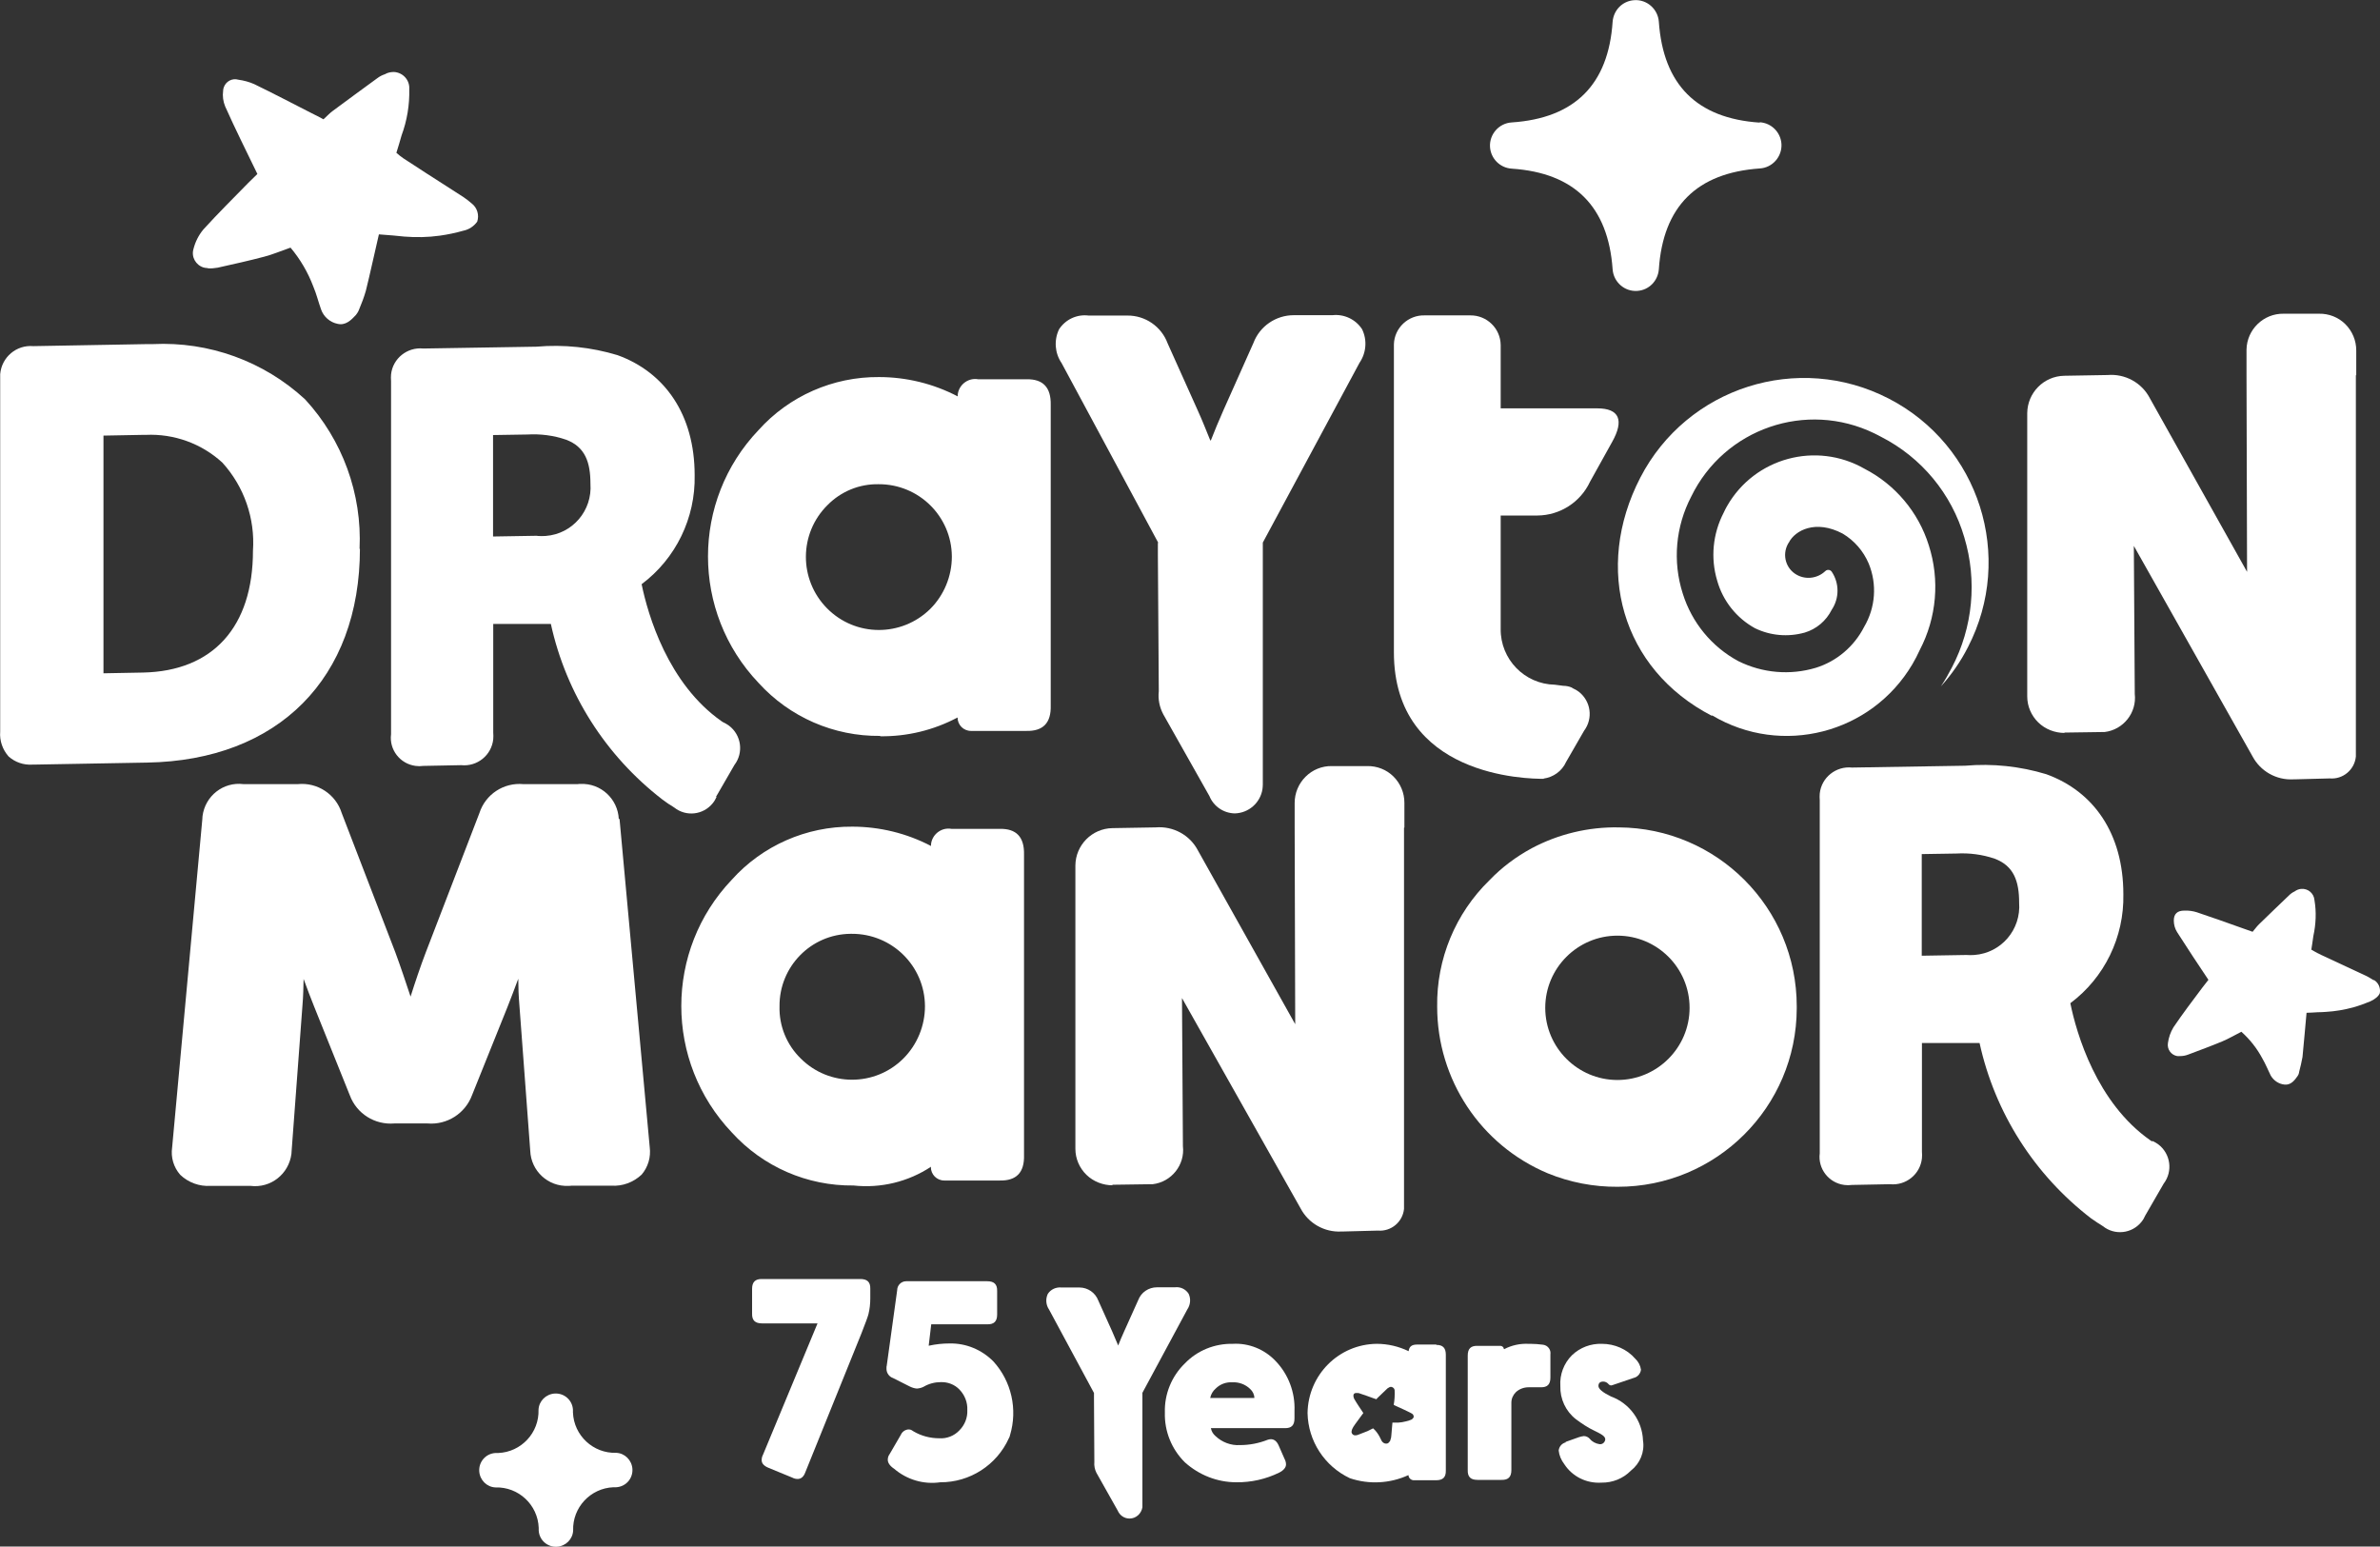 <?xml version="1.0" encoding="UTF-8"?>
<svg id="Layer_1" xmlns="http://www.w3.org/2000/svg" version="1.1" viewBox="0 0 129.27 84">
  <rect x="0" y="0" width="129.27" height="84" fill="#333333" stroke="none"/>
  <!-- Generator: Adobe Illustrator 29.8.1, SVG Export Plug-In . SVG Version: 2.1.1 Build 2)  -->
  <defs>
    <style>
      .st0 {
        fill: #fff;
      }
    </style>
  </defs>
  <path class="st0" d="M87.92,44.94c-1.64-.03-3.27.36-4.72,1.13-.85.46-1.63,1.04-2.3,1.74-1.85,1.8-2.88,4.29-2.84,6.87,0,3.95,2.36,7.52,6.01,9.05,1.2.49,2.49.74,3.79.73,5.36.01,9.72-4.33,9.73-9.69,0-.04,0-.07,0-.11,0-5.35-4.32-9.69-9.67-9.72h0ZM91.77,54.74c0,2.16-1.76,3.92-3.92,3.92s-3.92-1.76-3.92-3.92c0-2.16,1.76-3.92,3.92-3.92h0c2.16,0,3.92,1.75,3.92,3.92h0s0,0,0,0Z"/>
  <path class="st0" d="M33.61,44.49c-.05-1.1-.98-1.96-2.08-1.91-.05,0-.11,0-.16.01h-2.94c-1.07-.1-2.06.55-2.39,1.57l-2.91,7.56c-.28.73-.6,1.68-.83,2.41-.24-.73-.56-1.68-.83-2.41l-2.91-7.56c-.32-1.02-1.32-1.68-2.39-1.57h-2.94c-1.1-.14-2.09.64-2.23,1.74,0,.05-.01.11-.01.16l-1.64,17.83c-.08.54.08,1.08.44,1.49.44.42,1.04.64,1.65.6h2.16c1.1.14,2.09-.64,2.23-1.74,0-.05.01-.11.01-.16l.59-7.92c.04-.46.05-.96.06-1.42.2.54.4,1.08.58,1.52l1.93,4.8c.37,1,1.36,1.62,2.42,1.53h1.8c1.06.09,2.05-.54,2.42-1.54l1.93-4.8c.18-.44.38-1,.58-1.52,0,.46.02.96.06,1.42l.59,7.92c.04,1.1.97,1.96,2.07,1.91.06,0,.12,0,.17-.01h2.16c.61.04,1.2-.18,1.65-.6.35-.41.51-.95.44-1.49l-1.64-17.83h-.03Z"/>
  <path class="st0" d="M19.53,29.81c.14-2.99-.93-5.92-2.96-8.12-2.24-2.07-5.22-3.15-8.27-3h-.31l-6.18.11c-.92-.08-1.72.6-1.8,1.52,0,.11,0,.22,0,.33v19.09c-.04.49.13.98.46,1.35.35.31.81.47,1.28.44h.06l6.18-.11c7.12-.12,11.56-4.58,11.56-11.63v.02ZM7.76,36.53l-2.14.04v-12.91l2.15-.04h.15c1.53-.07,3.03.47,4.16,1.51,1.18,1.3,1.78,3.03,1.66,4.78,0,4.14-2.17,6.54-5.97,6.62h-.01Z"/>
  <path class="st0" d="M38.89,43.28l1-1.73c.51-.67.38-1.63-.3-2.14-.1-.07-.2-.13-.31-.18l-.08-.05c-2.92-2.04-4.01-5.79-4.35-7.45,1.86-1.39,2.93-3.6,2.88-5.92,0-3.29-1.62-5.59-4.19-6.52-1.42-.43-2.92-.59-4.4-.46l-6.15.1c-.87-.09-1.66.54-1.75,1.41-.01.12-.01.24,0,.36v19.18c-.11.84.49,1.61,1.33,1.72.14.02.28.02.42,0l2.06-.04c.87.09,1.65-.54,1.74-1.41.01-.12.01-.24,0-.36v-5.9h3.13c.83,3.79,2.98,7.16,6.05,9.53h0l.25.18c.06.04.12.09.2.13h0l.2.13c.64.51,1.57.41,2.09-.23.09-.11.16-.23.21-.35h-.01ZM29.19,29.1l-2.41.04v-5.51l1.87-.03c.71-.04,1.42.05,2.09.28,1.05.39,1.33,1.24,1.33,2.39.11,1.46-.97,2.73-2.43,2.84-.15.01-.3.01-.45,0h0Z"/>
  <path class="st0" d="M116.88,61.99l-.08-.05c-2.92-2.04-4.01-5.79-4.35-7.45,1.86-1.39,2.93-3.6,2.88-5.92,0-3.29-1.61-5.59-4.19-6.52-1.42-.43-2.92-.59-4.4-.46l-6.15.1c-.87-.09-1.66.54-1.75,1.41-.01.12-.01.24,0,.36v19.18c-.11.84.49,1.61,1.33,1.72.14.02.28.02.42,0l2.06-.04c.87.09,1.65-.54,1.74-1.41.01-.12.01-.24,0-.36v-5.9h3.13c.83,3.79,2.98,7.16,6.05,9.52h0l.25.17c.06.04.12.09.2.13h0l.2.13c.64.51,1.57.41,2.09-.23.09-.11.16-.23.21-.35l1-1.73c.51-.67.38-1.63-.3-2.14-.1-.07-.2-.13-.31-.18l-.02.03ZM106.79,51.87l-2.41.04v-5.52l1.87-.03c.71-.04,1.42.05,2.09.28,1.05.39,1.33,1.24,1.33,2.39.11,1.46-.97,2.73-2.43,2.84-.15.01-.3.01-.45,0h0Z"/>
  <path class="st0" d="M83.85,42.29h-.02c.54-.07,1.01-.41,1.23-.9l.98-1.7c.5-.67.37-1.61-.29-2.12-.09-.07-.2-.13-.31-.18l-.08-.05c-.14-.06-.3-.09-.45-.09h0c-.14-.02-.29-.04-.46-.06-1.65-.03-2.96-1.39-2.94-3.03,0-.04,0-.08,0-.12v-6.04h2c1.22-.01,2.33-.72,2.85-1.83l1.2-2.16c.67-1.19.39-1.83-.8-1.83h-5.25v-3.44c-.01-.9-.75-1.62-1.65-1.61-.01,0-.03,0-.04,0h-2.43c-.9-.03-1.66.68-1.68,1.58,0,0,0,.02,0,.03v3.63h0v11.89h0v1.17c0,6.76,7.22,6.88,8.16,6.87h-.02Z"/>
  <path class="st0" d="M62.89,29.49v.63h0l.05,7.43c-.05.43.04.87.25,1.26l2.5,4.43c.23.56.77.93,1.38.94.75-.02,1.38-.57,1.5-1.31.01-.09.02-.17.02-.26v-13.14l5.25-9.76c.37-.54.43-1.24.14-1.83-.35-.54-.98-.83-1.61-.76h-2.1c-.97,0-1.85.6-2.19,1.51l-1.62,3.63c-.26.58-.5,1.17-.7,1.68,0-.02-.01-.03-.02-.04v.03c-.2-.49-.43-1.08-.69-1.65l-1.63-3.63c-.34-.92-1.22-1.52-2.19-1.51h-2.1c-.64-.08-1.26.21-1.61.75-.28.59-.23,1.29.14,1.83l5.25,9.76h0Z"/>
  <path class="st0" d="M60.42,64.35l2.13-.03h.06c1.02-.12,1.76-1.05,1.64-2.07,0-.02,0-.05,0-.07l-.05-7.97,6.44,11.42c.43.82,1.3,1.31,2.22,1.26h.06l1.92-.05c.72.06,1.35-.47,1.42-1.18,0-.1,0-.21,0-.31v-20.4h.02v-1.35c0-.53-.21-1.04-.59-1.42-.38-.38-.9-.58-1.43-.57h-1.92c-.54-.01-1.05.2-1.43.58-.38.38-.59.89-.59,1.42v1.35h0l.03,10.67-5.28-9.43c-.44-.85-1.35-1.34-2.3-1.26l-2.35.04c-1.11.02-2,.92-2.01,2.03v15.39c0,.53.22,1.04.6,1.41.38.37.9.57,1.43.57h-.02Z"/>
  <path class="st0" d="M128.92,53.24c-.12-.08-.24-.15-.37-.22-.78-.37-1.47-.68-2.25-1.05h0c-.14-.07-.3-.13-.44-.21-.1-.05-.21-.12-.32-.18.04-.27.08-.5.11-.74.14-.64.17-1.31.06-1.95-.03-.37-.35-.64-.72-.61-.13.01-.25.06-.36.14-.11.05-.21.12-.3.21-.55.52-1.09,1.05-1.64,1.58-.12.12-.22.26-.34.4-.19-.07-.35-.12-.51-.18-.84-.3-1.68-.6-2.52-.88-.22-.07-.45-.1-.68-.09-.37,0-.57.17-.57.54,0,.22.06.44.18.63.55.86,1.11,1.71,1.7,2.59-.09.12-.21.27-.32.41-.54.72-1.08,1.43-1.58,2.17-.16.26-.26.56-.3.86-.05.33.17.64.5.7.06,0,.12.01.19,0,.14,0,.28-.03.41-.08.63-.24,1.24-.46,1.86-.72.34-.14.65-.33,1.03-.52.47.42.86.92,1.15,1.47.17.29.29.6.44.9.16.28.44.47.76.5.34.03.54-.23.7-.46.05-.07.08-.15.09-.24.07-.26.13-.53.18-.8.08-.78.14-1.57.22-2.4.18,0,.38-.02.6-.03.15,0,.31-.01.46-.02h0c.49-.03.98-.11,1.46-.24.32-.09.63-.2.94-.33.21-.09.46-.27.52-.45.05-.29-.08-.57-.33-.72v.03Z"/>
  <path class="st0" d="M11.27,14.57c.18.02.37,0,.55-.03.85-.19,1.71-.38,2.54-.6.46-.12.9-.31,1.42-.49.53.63.95,1.35,1.24,2.12.17.4.27.82.42,1.24.14.4.49.7.9.78.43.1.73-.2.99-.48.07-.09.13-.18.17-.29.14-.33.27-.67.37-1.02.25-1,.46-2.01.71-3.07.23.02.5.04.77.06l.61.06h0c.64.05,1.29.04,1.93-.05.43-.06.86-.15,1.28-.27.3-.06.57-.24.75-.49.12-.36,0-.76-.3-.99-.14-.12-.29-.24-.44-.34-.95-.62-1.79-1.14-2.73-1.76h0c-.18-.11-.36-.24-.54-.35-.13-.09-.26-.19-.38-.3.1-.33.2-.64.28-.94.3-.81.44-1.66.42-2.52.03-.49-.34-.9-.83-.93-.17,0-.34.03-.49.12-.15.05-.29.12-.42.22-.8.59-1.61,1.17-2.41,1.77-.18.13-.33.3-.51.46-.23-.12-.43-.23-.64-.33-1.04-.53-2.07-1.07-3.12-1.58-.27-.12-.57-.2-.86-.24-.34-.1-.69.09-.8.43-.02.06-.03.12-.03.17-.04.29,0,.58.11.85.54,1.21,1.14,2.41,1.75,3.67-.14.14-.32.31-.49.48-.82.84-1.66,1.67-2.44,2.53-.26.31-.44.67-.54,1.06-.13.43.12.88.55,1.01.07.02.15.03.22.03h0Z"/>
  <path class="st0" d="M112.12,39.79l2.13-.03h.06c1.02-.12,1.76-1.05,1.64-2.07,0-.02,0-.05,0-.07l-.05-7.97,6.44,11.42c.43.82,1.3,1.31,2.22,1.26h.06l1.92-.05c.72.06,1.35-.47,1.42-1.19,0-.1,0-.2,0-.31v-20.4h.02v-1.35c0-.53-.21-1.04-.59-1.42-.38-.38-.9-.58-1.43-.57h-1.92c-1.1-.02-2,.86-2.02,1.95,0,.02,0,.03,0,.05v1.35h0l.03,10.67-5.28-9.43c-.44-.85-1.35-1.34-2.3-1.26l-2.35.04c-1.11.02-2,.92-2.01,2.03v15.39c0,.53.22,1.04.6,1.41.38.37.9.57,1.43.57l-.02-.02Z"/>
  <path class="st0" d="M93,38.86c3.77,2.24,8.64.99,10.87-2.78.15-.25.28-.51.4-.77.92-1.76,1.1-3.81.49-5.7-.56-1.79-1.82-3.29-3.49-4.15-2.62-1.5-5.96-.6-7.46,2.02-.07.12-.13.24-.19.37-.59,1.14-.72,2.46-.35,3.69.31,1.1,1.05,2.03,2.05,2.58.84.41,1.8.49,2.7.24.64-.19,1.17-.64,1.47-1.24.42-.63.42-1.44,0-2.07-.02-.03-.05-.05-.08-.07-.09-.05-.2-.03-.27.04-.41.39-1.03.48-1.53.21-.6-.32-.83-1.07-.5-1.68.02-.03.03-.06.05-.08.34-.67,1.46-1.26,2.92-.49.64.38,1.13.95,1.42,1.63.46,1.12.37,2.39-.25,3.44-.54,1.06-1.49,1.87-2.62,2.22-1.4.42-2.9.29-4.21-.36-1.45-.78-2.53-2.1-3.02-3.67-.56-1.75-.39-3.64.46-5.27,1.8-3.7,6.25-5.23,9.95-3.43.13.06.25.13.37.19,2.19,1.12,3.82,3.09,4.51,5.45.71,2.35.47,4.89-.67,7.07-.18.35-.38.7-.6,1.03.58-.64,1.08-1.36,1.47-2.13,2.54-4.92.62-10.96-4.3-13.5-4.92-2.54-10.96-.62-13.5,4.3h0c-2.54,4.92-1.02,10.39,3.89,12.93v-.02Z"/>
  <path class="st0" d="M47.8,39.99c1.47.02,2.91-.33,4.21-1.02,0,.4.32.73.73.73.04,0,.08,0,.12,0h2.89c.9.02,1.35-.43,1.32-1.39v-16.32c.02-.95-.42-1.41-1.32-1.39h-2.62c-.51-.09-1,.25-1.1.76-.01.06-.02.12-.01.17-1.32-.69-2.79-1.05-4.28-1.05-2.49-.02-4.88,1.03-6.54,2.88-3.66,3.84-3.66,9.88,0,13.73,1.69,1.86,4.09,2.91,6.61,2.88v.02ZM44.95,27.43c.73-.74,1.73-1.15,2.77-1.13,2.19-.01,3.97,1.75,3.98,3.93,0,1.06-.42,2.09-1.17,2.84-1.56,1.54-4.07,1.53-5.61-.03-1.54-1.56-1.53-4.07.03-5.61h0Z"/>
  <path class="st0" d="M50.56,63.39c0,.4.32.73.73.73.04,0,.08,0,.12,0h2.89c.9.02,1.35-.43,1.32-1.39v-16.32c.02-.95-.42-1.41-1.32-1.39h-2.62c-.51-.09-1,.25-1.1.76-.01.06-.02.12-.01.17-1.32-.69-2.79-1.05-4.28-1.05-2.49-.02-4.88,1.03-6.54,2.88-3.66,3.84-3.66,9.88,0,13.73,1.69,1.86,4.09,2.91,6.61,2.88,1.48.16,2.97-.2,4.21-1.02v.02ZM43.49,57.49c-.76-.74-1.18-1.77-1.15-2.83-.02-2.15,1.7-3.92,3.86-3.94.02,0,.04,0,.06,0,2.19-.01,3.97,1.75,3.98,3.93,0,1.06-.42,2.09-1.17,2.84-1.54,1.54-4.04,1.54-5.58,0h0Z"/>
  <path class="st0" d="M95.58,6.66c-3.42-.23-5.24-2.06-5.48-5.48-.05-.69-.65-1.22-1.34-1.17-.63.04-1.12.54-1.17,1.17-.23,3.42-2.06,5.24-5.48,5.47-.69.04-1.22.64-1.18,1.33.04.63.54,1.14,1.18,1.18,3.42.23,5.24,2.06,5.48,5.47.05.69.65,1.22,1.34,1.17.63-.04,1.12-.54,1.17-1.17.23-3.42,2.06-5.24,5.48-5.48.69-.04,1.22-.64,1.18-1.33-.04-.63-.54-1.14-1.18-1.18v.02Z"/>
  <path class="st0" d="M33.47,78.91c-1.25.04-2.3-.94-2.35-2.19,0-.05,0-.1,0-.15-.03-.52-.47-.91-.99-.88-.48.03-.86.41-.88.88.04,1.25-.94,2.3-2.19,2.35-.05,0-.1,0-.15,0-.52.03-.91.47-.88.99.03.48.41.86.88.88,1.25-.04,2.3.94,2.35,2.19,0,.05,0,.1,0,.15.03.52.47.91.99.88.48-.03.86-.41.88-.88-.04-1.25.94-2.3,2.19-2.35.05,0,.1,0,.15,0,.52-.03.91-.47.88-.99-.03-.48-.41-.86-.88-.88Z"/>
  <path class="st0" d="M44.41,71.88h-3.02c-.37,0-.55-.16-.54-.53v-1.35c0-.36.17-.54.54-.53h5.34c.37,0,.55.16.54.53v.52c0,.29-.03.58-.1.86-.04.16-.17.5-.38,1.04l-3.05,7.55c-.09.25-.24.36-.41.36-.1,0-.2-.02-.29-.07l-1.31-.54c-.24-.1-.36-.24-.36-.41,0-.1.02-.2.07-.29l2.96-7.13h0Z"/>
  <path class="st0" d="M50.44,73.09h.02c.37-.08.74-.12,1.11-.12.9-.02,1.76.34,2.39.98.98,1.08,1.32,2.6.9,4-.01.06-.03.11-.06.16-.66,1.47-2.13,2.41-3.73,2.4-.9.13-1.81-.14-2.5-.73-.24-.16-.35-.33-.35-.49,0-.11.03-.22.1-.31l.61-1.05c.07-.16.22-.27.4-.29.15,0,.17.03.28.1.42.25.91.38,1.4.38.41.03.82-.13,1.1-.43.29-.29.45-.69.43-1.1.02-.42-.14-.82-.43-1.12-.26-.27-.63-.41-1-.4-.33,0-.65.08-.94.25-.11.06-.24.09-.37.1-.14-.01-.28-.06-.4-.12l-.89-.45c-.21-.07-.35-.26-.36-.48,0-.21,0-.11.01-.17l.57-4.12c0-.27.22-.49.49-.49.02,0,.04,0,.06,0h4.34c.37,0,.55.16.54.53v1.28c0,.37-.17.54-.54.53h-3.04l-.14,1.18v-.02Z"/>
  <path class="st0" d="M65.77,77.57c.03.17.12.32.25.43.36.34.84.52,1.33.49.52,0,1.03-.1,1.51-.29.06-.02.12-.03.17-.03.17,0,.32.11.42.34l.32.73c.05.09.08.2.08.3,0,.16-.12.32-.38.45-.72.35-1.51.53-2.32.52-1.03,0-2.02-.39-2.79-1.08-.72-.71-1.12-1.69-1.09-2.71-.03-1,.37-1.97,1.08-2.66.68-.71,1.63-1.09,2.61-1.07.87-.05,1.73.3,2.33.94.69.72,1.06,1.7,1.02,2.7v.41c0,.37-.16.54-.53.53h-4.01ZM65.74,75.93h2.39c0-.19-.09-.36-.23-.49-.26-.25-.61-.38-.97-.36-.33-.02-.66.1-.9.34-.15.13-.26.31-.3.52h0Z"/>
  <path class="st0" d="M81.7,73.28c.4-.21.85-.31,1.31-.29h.11c.23,0,.47.02.7.05.26.04.43.28.39.53,0,0,0,0,0,.01v1.24c0,.37-.16.54-.53.53h-.65c-.26,0-.51.09-.7.27-.15.15-.24.35-.24.57v3.66c0,.36-.16.54-.53.53h-1.31c-.37,0-.54-.16-.53-.53v-6.22c0-.37.16-.54.53-.53h1.22c.1-.01.2.06.21.16,0,0,0,0,0,.01h.01Z"/>
  <path class="st0" d="M85.03,78.32l.73-.26c.09-.03.18-.05.27-.06.12,0,.24.06.32.15.13.16.32.26.53.29.16.02.29-.1.31-.25,0,0,0,0,0-.01,0-.17-.2-.28-.59-.47-.36-.17-.69-.39-1.01-.63-.55-.43-.86-1.1-.84-1.8-.04-.62.19-1.23.63-1.67.44-.42,1.02-.64,1.63-.62.69,0,1.36.29,1.81.81.17.16.28.37.31.6-.03.21-.18.39-.39.44l-1.12.38s-.07.03-.11.03c-.06,0-.12-.04-.15-.08-.07-.08-.17-.13-.28-.13-.17,0-.26.08-.26.24s.23.35.68.57c1.01.37,1.7,1.31,1.74,2.39.1.62-.16,1.25-.66,1.64-.42.43-1,.66-1.6.65-.81.05-1.58-.33-2.02-1.01-.16-.21-.27-.46-.3-.73.02-.22.18-.4.39-.45h0Z"/>
  <path class="st0" d="M59.42,75.66v.29h0l.02,3.45c-.02.2.02.41.11.59l1.16,2.06c.11.26.36.43.64.43.35,0,.64-.26.7-.61v-6.22l2.44-4.53c.17-.25.2-.58.07-.85-.16-.25-.45-.39-.75-.35h-.97c-.45,0-.86.27-1.02.7l-.76,1.69c-.12.27-.24.54-.33.78v-.02h0c-.09-.22-.21-.48-.32-.75l-.76-1.69c-.16-.42-.57-.7-1.02-.7h-.97c-.3-.03-.59.1-.75.35-.13.28-.1.6.07.85l2.44,4.53h0Z"/>
  <path class="st0" d="M78.02,73.03h-1.06c-.28,0-.42.11-.45.36-.54-.26-1.13-.4-1.73-.4-2.07.02-3.73,1.69-3.76,3.76.03,1.52.92,2.89,2.3,3.54,1.04.35,2.18.29,3.18-.17.01.17.15.29.32.28,0,0,.01,0,.02,0h1.16c.37,0,.54-.16.53-.53v-6.29c0-.36-.16-.54-.53-.53h.01ZM76.65,77.11c-.09.04-.18.07-.28.09-.14.04-.29.06-.43.07h-.31c-.02.24-.04.47-.06.7,0,.08-.02.16-.05.24,0,.03-.01.05-.03.07-.05.07-.1.14-.21.13-.09,0-.18-.06-.23-.14-.04-.08-.08-.17-.13-.26-.09-.16-.2-.31-.34-.43-.11.05-.21.11-.3.15-.17.07-.36.14-.54.21-.04.01-.08.02-.12.02-.1.01-.19-.06-.21-.16,0-.01,0-.03,0-.04.01-.09.04-.17.09-.25.14-.22.31-.42.46-.64l.09-.12c-.17-.26-.34-.5-.49-.76-.03-.06-.05-.12-.05-.18,0-.1.05-.15.16-.15.07,0,.14,0,.2.03.25.08.49.17.74.26.05.02.09.03.15.05.03-.04.06-.08.1-.11.15-.15.32-.31.48-.46.03-.03.06-.05.09-.06.09-.07.21-.05.28.04.02.03.04.07.04.1.01.27,0,.53-.05.79.03.02.06.04.09.05.04.02.08.04.13.06h0c.23.1.43.2.66.31.04.02.07.04.11.06.07.04.11.12.09.21-.04.06-.09.11-.15.13h0Z"/>
</svg>
